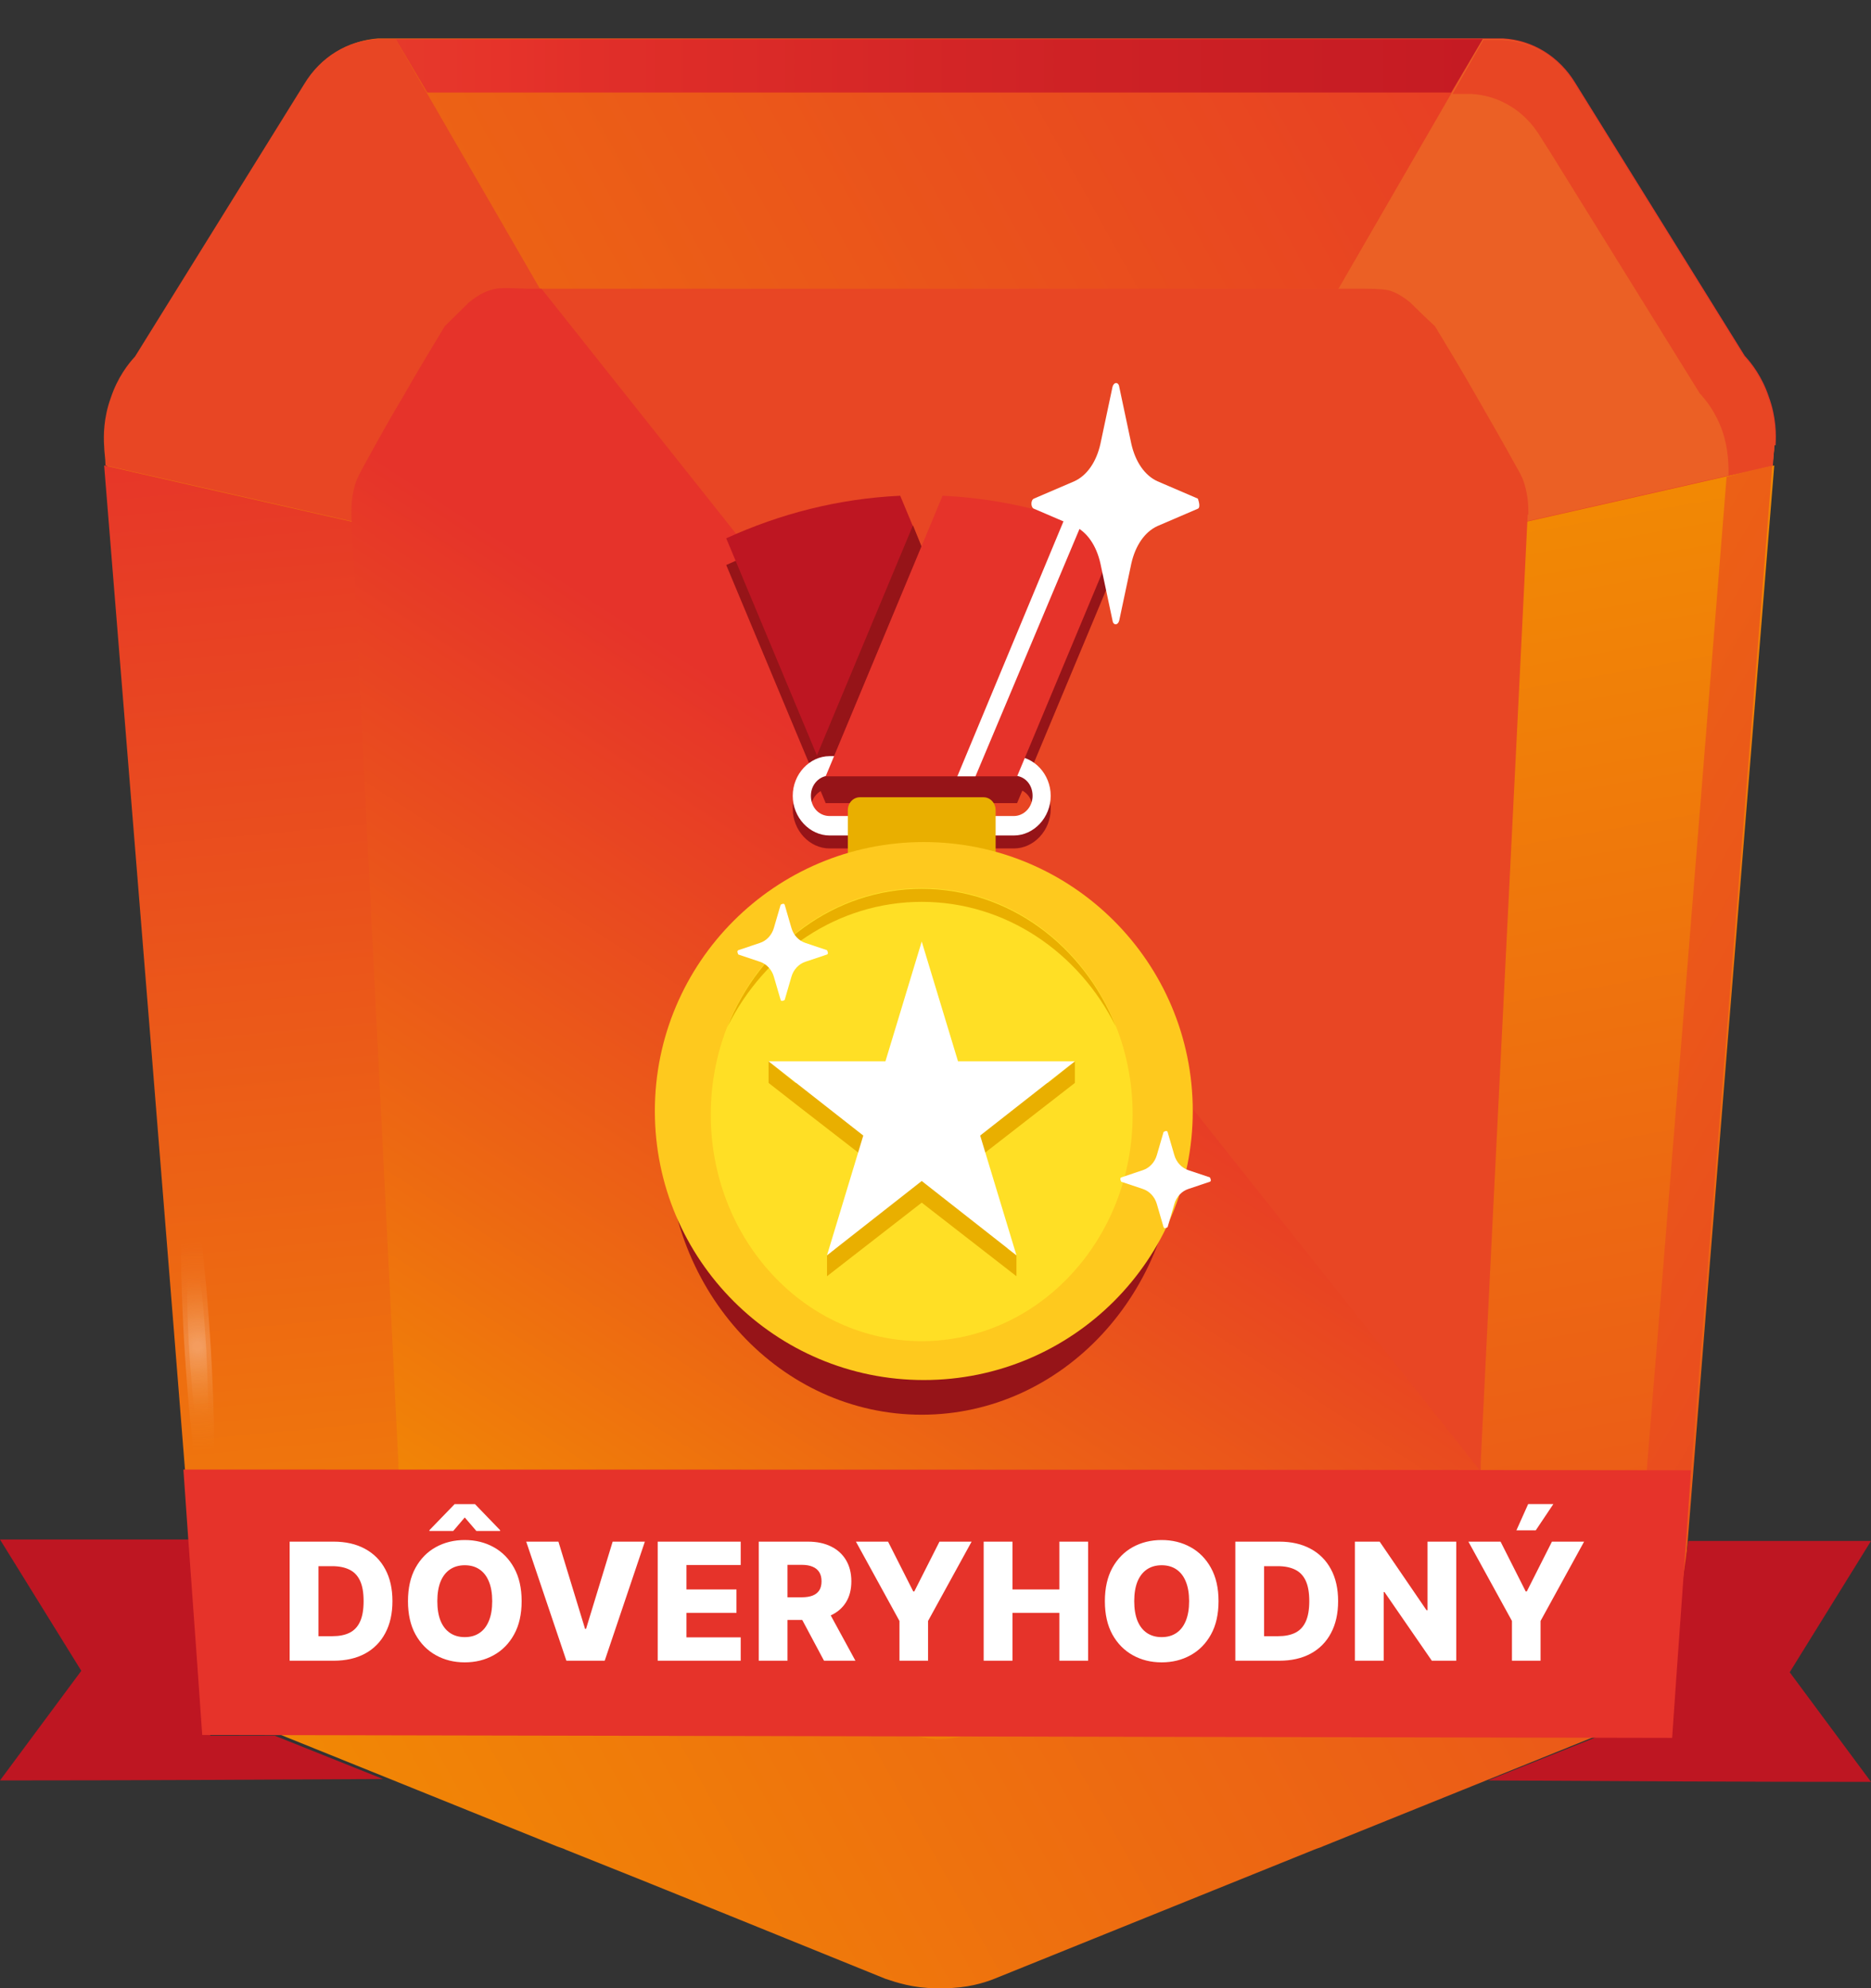 <svg width="80" height="85" viewBox="0 0 80 85" fill="none" xmlns="http://www.w3.org/2000/svg">
<rect x="0" y="0" width="80" height="85" fill="#333333" stroke="none"/>
<g clip-path="url(#clip0_335_2906)">
<path d="M75.864 19.035C74.514 35.781 73.163 52.496 71.813 69.241C71.727 69.827 71.497 70.845 70.865 71.893C70.061 73.189 68.998 73.867 68.51 74.114C64.546 75.718 60.553 77.321 56.589 78.925C56.474 78.986 56.331 79.017 56.187 79.079C51.62 80.929 47.081 82.749 42.514 84.599C42.054 84.784 41.307 85 40.388 85H39.986C39.067 85 38.32 84.753 37.86 84.599C33.293 82.749 28.754 80.898 24.187 79.079C24.072 79.017 23.928 78.986 23.785 78.925C19.821 77.321 15.828 75.718 11.864 74.114C11.347 73.836 10.312 73.189 9.508 71.893C8.848 70.845 8.646 69.827 8.56 69.241C7.21 52.496 5.86 35.781 4.51 19.035C4.51 18.604 4.51 17.833 4.797 16.969C5.113 16.106 5.573 15.52 5.831 15.211C8.072 11.603 10.312 7.995 12.553 4.387L13.07 3.554C13.76 2.413 14.909 1.735 16.172 1.642H64.259C65.523 1.704 66.672 2.413 67.361 3.554L67.878 4.387C70.119 7.995 72.359 11.603 74.6 15.211C74.887 15.52 75.347 16.106 75.634 16.969C75.95 17.833 75.95 18.604 75.921 19.035H75.864Z" fill="url(#paint0_linear_335_2906)"/>
<path d="M75.864 19.035C75.864 19.313 75.806 19.59 75.806 19.899L49.407 25.882L63.397 1.673H64.201C65.465 1.735 66.614 2.444 67.303 3.585L67.82 4.418C70.061 8.026 72.302 11.634 74.542 15.242C74.829 15.55 75.289 16.137 75.576 17C75.892 17.863 75.892 18.634 75.864 19.066V19.035Z" fill="#EB6025"/>
<path d="M4.452 19.035C4.452 19.313 4.51 19.59 4.51 19.899L30.909 25.882L16.919 1.673H16.115C14.851 1.735 13.702 2.444 13.013 3.585L12.495 4.418C10.255 8.026 8.014 11.634 5.774 15.242C5.487 15.55 5.027 16.137 4.74 17C4.424 17.863 4.424 18.634 4.452 19.066V19.035Z" fill="#E84624"/>
<path d="M75.863 19.899C74.542 36.213 73.221 52.526 71.928 68.84C71.899 69.395 71.756 70.259 71.296 71.246C70.808 72.294 70.147 72.942 69.745 73.312C64.632 69.149 59.519 64.986 54.406 60.853C55.497 48.579 56.589 36.305 57.68 24.031C63.741 22.643 69.802 21.287 75.863 19.899Z" fill="url(#paint1_linear_335_2906)"/>
<path d="M4.453 19.899C5.774 36.213 7.095 52.526 8.388 68.84C8.388 69.395 8.56 70.259 9.02 71.246C9.508 72.294 10.169 72.942 10.571 73.312C15.684 69.149 20.797 64.986 25.91 60.853C24.819 48.579 23.727 36.305 22.636 24.031C16.575 22.643 10.514 21.287 4.453 19.899Z" fill="url(#paint2_linear_335_2906)"/>
<path d="M65.321 21.996C64.661 35.503 63.971 49.042 63.31 62.549V63.012L22.951 12.343H57.767C58.714 12.343 58.973 12.343 59.346 12.405C59.605 12.467 59.921 12.621 60.294 12.929C60.639 13.268 60.984 13.608 61.357 13.947C61.932 14.903 62.535 15.89 63.109 16.907C63.713 17.956 64.316 19.005 64.89 20.053C65.005 20.238 65.149 20.516 65.235 20.886C65.35 21.348 65.35 21.718 65.35 21.996H65.321Z" fill="#E84624"/>
<path d="M63.397 63.012C63.368 63.474 63.253 64.122 62.908 64.77C62.506 65.51 61.989 65.942 61.702 66.126C58.485 67.453 55.267 68.748 52.05 70.074C46.449 72.263 42.37 73.836 41.738 74.052C41.479 74.145 40.933 74.33 40.244 74.361H40.215C39.526 74.361 38.98 74.145 38.722 74.052C38.09 73.805 33.982 72.263 28.409 70.074C25.192 68.748 21.975 67.453 18.758 66.126C18.47 65.911 17.953 65.51 17.551 64.77C17.034 63.814 17.034 62.919 17.034 62.549C16.373 49.042 15.684 35.503 15.023 21.996C15.023 21.749 15.023 21.348 15.138 20.886C15.224 20.516 15.368 20.269 15.483 20.053C16.057 19.005 16.632 17.956 17.264 16.907C17.838 15.89 18.442 14.903 19.016 13.947C19.361 13.608 19.705 13.268 20.05 12.929C20.424 12.621 20.739 12.467 20.969 12.405C21.343 12.282 21.601 12.312 22.549 12.343H23.152L63.397 63.012Z" fill="url(#paint3_linear_335_2906)"/>
<path d="M75.778 19.93C74.456 36.367 73.135 52.835 71.785 69.272C71.699 69.858 71.469 70.876 70.837 71.924C70.492 72.51 70.09 72.942 69.688 73.281C69.085 72.788 68.482 72.294 67.85 71.801C68.252 71.462 68.711 70.999 69.114 70.352C69.746 69.365 69.947 68.409 70.004 67.853C71.297 52.033 72.561 36.213 73.825 20.392C74.456 20.207 75.088 20.053 75.72 19.93H75.778Z" fill="url(#paint4_linear_335_2906)"/>
<path d="M63.397 1.673L62.046 3.955H18.269L16.919 1.673H63.397Z" fill="url(#paint5_linear_335_2906)"/>
<path d="M75.864 19.035C75.864 19.313 75.806 19.59 75.806 19.899L73.911 20.331C73.911 19.93 73.911 19.22 73.652 18.449C73.365 17.617 72.934 17.093 72.675 16.815C70.55 13.392 68.453 9.999 66.327 6.576L65.839 5.805C65.178 4.726 64.087 4.078 62.909 4.017H62.105L63.426 1.704H64.23C65.494 1.765 66.643 2.475 67.332 3.616L67.85 4.448C70.09 8.057 72.331 11.665 74.571 15.273C74.859 15.581 75.318 16.167 75.605 17.031C75.921 17.894 75.921 18.665 75.893 19.097V19.035H75.864Z" fill="#E84624"/>
<path d="M39.411 60.483C45.423 60.483 50.298 55.25 50.298 48.795C50.298 42.34 45.423 37.107 39.411 37.107C33.398 37.107 28.524 42.34 28.524 48.795C28.524 55.25 33.398 60.483 39.411 60.483Z" fill="#961418"/>
<path d="M31.052 24.155L35.303 34.331H43.49L38.491 22.335C35.849 22.459 33.349 23.106 31.052 24.155Z" fill="#961418"/>
<path d="M35.303 34.331H43.49L47.742 24.155C45.444 23.106 42.944 22.459 40.302 22.335L35.303 34.331Z" fill="#961418"/>
<path d="M31.052 23.014L35.303 33.191H43.49L38.491 21.194C35.849 21.317 33.349 21.965 31.052 23.014Z" fill="#BE1622"/>
<path d="M39.411 23.384L35.303 33.191L34.93 32.296L39.037 22.459L39.411 23.384Z" fill="#961418"/>
<path d="M43.347 36.274H35.476C34.614 36.274 33.896 35.503 33.896 34.578C33.896 33.653 34.614 32.882 35.476 32.882H43.347C44.208 32.882 44.926 33.653 44.926 34.578C44.926 35.503 44.208 36.274 43.347 36.274ZM35.476 33.715C35.045 33.715 34.672 34.085 34.672 34.578C34.672 35.072 35.016 35.442 35.476 35.442H43.347C43.778 35.442 44.151 35.072 44.151 34.578C44.151 34.085 43.806 33.715 43.347 33.715H35.476Z" fill="#961418"/>
<path d="M43.347 35.719H35.476C34.614 35.719 33.896 34.948 33.896 34.023C33.896 33.098 34.614 32.327 35.476 32.327H43.347C44.208 32.327 44.926 33.098 44.926 34.023C44.926 34.948 44.208 35.719 43.347 35.719ZM35.476 33.16C35.045 33.16 34.672 33.53 34.672 34.023C34.672 34.517 35.016 34.887 35.476 34.887H43.347C43.778 34.887 44.151 34.517 44.151 34.023C44.151 33.53 43.806 33.16 43.347 33.16H35.476Z" fill="white"/>
<path d="M36.768 34.085H42.053C42.341 34.085 42.571 34.331 42.571 34.64V36.521H36.251V34.64C36.251 34.331 36.481 34.085 36.768 34.085Z" fill="#E9AF00"/>
<path d="M39.5 59C45.851 59 51 53.851 51 47.5C51 41.149 45.851 36 39.5 36C33.149 36 28 41.149 28 47.5C28 53.851 33.149 59 39.5 59Z" fill="#FEC91E"/>
<path d="M39.411 57.337C44.392 57.337 48.43 53.002 48.43 47.654C48.43 42.306 44.392 37.971 39.411 37.971C34.429 37.971 30.391 42.306 30.391 47.654C30.391 53.002 34.429 57.337 39.411 57.337Z" fill="#FFDF25"/>
<path d="M39.411 38.556C43.001 38.556 46.133 40.715 47.712 43.892C46.334 40.438 43.145 38.001 39.411 38.001C35.676 38.001 32.488 40.438 31.109 43.892C32.689 40.715 35.82 38.556 39.411 38.556Z" fill="#E9AF00"/>
<path d="M45.96 46.297V45.372L44.811 46.297H40.962L39.411 41.178L37.86 46.297H34.011L32.862 45.372V46.297L34.126 47.284L36.912 49.443L35.705 53.39L35.361 53.668V54.562L36.711 53.513L39.411 51.416L43.461 54.562V53.668L43.088 53.39L41.91 49.443L45.96 46.297Z" fill="#E9AF00"/>
<path d="M39.411 40.253L40.962 45.372H45.96L41.91 48.548L43.461 53.668L39.411 50.491L35.361 53.668L36.912 48.548L32.862 45.372H37.86L39.411 40.253Z" fill="white"/>
<path d="M49.924 48.394L50.211 49.381C50.298 49.689 50.527 49.936 50.815 50.029L51.734 50.337C51.734 50.337 51.82 50.491 51.734 50.522L50.815 50.83C50.527 50.923 50.298 51.17 50.211 51.478L49.924 52.465C49.924 52.465 49.781 52.557 49.752 52.465L49.465 51.478C49.378 51.17 49.149 50.923 48.861 50.83L47.942 50.522C47.942 50.522 47.856 50.368 47.942 50.337L48.861 50.029C49.149 49.936 49.378 49.689 49.465 49.381L49.752 48.394C49.752 48.394 49.895 48.302 49.924 48.394Z" fill="white"/>
<path d="M33.551 38.68L33.838 39.667C33.924 39.975 34.154 40.222 34.441 40.314L35.361 40.623C35.361 40.623 35.447 40.777 35.361 40.808L34.441 41.116C34.154 41.209 33.924 41.455 33.838 41.764L33.551 42.751C33.551 42.751 33.407 42.843 33.379 42.751L33.091 41.764C33.005 41.455 32.775 41.209 32.488 41.116L31.569 40.808C31.569 40.808 31.483 40.654 31.569 40.623L32.488 40.314C32.775 40.222 33.005 39.975 33.091 39.667L33.379 38.68C33.379 38.68 33.522 38.587 33.551 38.68Z" fill="white"/>
<path d="M35.303 33.191H43.49L47.742 23.014C45.444 21.965 42.944 21.317 40.302 21.194L35.303 33.191Z" fill="#E6332A"/>
<path d="M40.934 33.19L45.53 22.15L46.248 22.397L41.709 33.19H40.934Z" fill="white"/>
<path d="M47.856 16.537L48.373 18.974C48.546 19.745 48.948 20.331 49.494 20.577L51.217 21.317C51.217 21.317 51.361 21.688 51.217 21.749L49.494 22.489C48.948 22.736 48.546 23.322 48.373 24.093L47.856 26.529C47.799 26.745 47.598 26.745 47.569 26.529L47.052 24.093C46.88 23.322 46.478 22.736 45.932 22.489L44.208 21.749C44.065 21.688 44.065 21.379 44.208 21.317L45.932 20.577C46.478 20.331 46.88 19.745 47.052 18.974L47.569 16.537C47.627 16.322 47.828 16.322 47.856 16.537Z" fill="white"/>
<g opacity="0.51">
<path opacity="0.4" d="M9.394 57.923C9.767 64.523 9.652 69.704 9.106 69.488C8.589 69.303 7.842 63.814 7.469 57.214C7.096 50.614 7.21 45.434 7.756 45.649C8.273 45.834 9.02 51.324 9.394 57.923Z" fill="url(#paint6_radial_335_2906)"/>
<path opacity="0.4" d="M8.931 65.474C9.264 65.451 9.325 61.933 9.068 57.615C8.81 53.298 8.332 49.817 8 49.84C7.667 49.862 7.606 53.381 7.864 57.698C8.121 62.015 8.599 65.497 8.931 65.474Z" fill="url(#paint7_radial_335_2906)"/>
<path opacity="0.4" d="M9.02 57.769C9.25 61.686 9.163 64.77 8.847 64.646C8.531 64.523 8.101 61.254 7.871 57.337C7.641 53.421 7.727 50.337 8.043 50.46C8.359 50.584 8.79 53.853 9.02 57.769Z" fill="url(#paint8_radial_335_2906)"/>
<path opacity="0.4" d="M8.819 57.708C8.962 60.267 8.905 62.303 8.704 62.241C8.503 62.179 8.215 60.02 8.072 57.43C7.928 54.87 7.986 52.835 8.187 52.897C8.388 52.958 8.675 55.117 8.819 57.708Z" fill="url(#paint9_radial_335_2906)"/>
</g>
<path opacity="0.4" d="M53.202 24.881C53.77 22.558 51.706 19.963 48.591 19.085C45.476 18.207 42.49 19.378 41.922 21.701C41.354 24.024 43.419 26.619 46.534 27.497C49.649 28.375 52.634 27.203 53.202 24.881Z" fill="url(#paint10_radial_335_2906)"/>
<path opacity="0.4" d="M51.257 24.332C51.632 22.8 50.281 21.092 48.24 20.517C46.199 19.942 44.241 20.717 43.867 22.249C43.492 23.781 44.843 25.49 46.883 26.065C48.924 26.64 50.882 25.864 51.257 24.332Z" fill="url(#paint11_radial_335_2906)"/>
<path opacity="0.4" d="M50.557 22.428C51.447 23.846 50.844 25.357 49.178 25.82C47.512 26.282 45.444 25.512 44.553 24.124C43.663 22.705 44.266 21.194 45.932 20.732C47.598 20.269 49.666 21.04 50.557 22.428Z" fill="url(#paint12_radial_335_2906)"/>
<path opacity="0.4" d="M49.523 22.736C50.126 23.661 49.724 24.648 48.632 24.956C47.541 25.265 46.191 24.771 45.587 23.846C44.984 22.921 45.386 21.934 46.478 21.626C47.57 21.317 48.92 21.811 49.523 22.736Z" fill="url(#paint13_radial_335_2906)"/>
<path opacity="0.4" d="M52.677 56.505C53.972 55.522 53.789 52.853 52.268 50.545C50.747 48.237 48.464 47.163 47.169 48.147C45.874 49.131 46.057 51.799 47.578 54.108C49.099 56.416 51.382 57.489 52.677 56.505Z" fill="url(#paint14_radial_335_2906)"/>
<path opacity="0.4" d="M51.731 55.07C52.573 54.431 52.446 52.684 51.447 51.169C50.448 49.653 48.956 48.943 48.115 49.582C47.273 50.222 47.4 51.968 48.399 53.484C49.398 54.999 50.89 55.71 51.731 55.07Z" fill="url(#paint15_radial_335_2906)"/>
<path opacity="0.4" d="M51.648 51.879C52.338 53.359 52.137 54.747 51.189 54.994C50.241 55.24 48.891 54.254 48.201 52.773C47.512 51.293 47.713 49.905 48.661 49.658C49.609 49.412 50.959 50.399 51.648 51.879Z" fill="url(#paint16_radial_335_2906)"/>
<path opacity="0.4" d="M51.074 52.033C51.533 52.989 51.39 53.914 50.758 54.069C50.126 54.223 49.235 53.575 48.776 52.619C48.316 51.663 48.46 50.738 49.092 50.584C49.724 50.429 50.614 51.077 51.074 52.033Z" fill="url(#paint17_radial_335_2906)"/>
<g opacity="0.62">
<path opacity="0.4" d="M66.212 57.831C65.437 64.924 64 70.352 62.995 69.951C62.018 69.55 61.846 63.444 62.621 56.35C63.397 49.258 64.833 43.83 65.839 44.231C66.815 44.632 66.988 50.738 66.212 57.831Z" fill="url(#paint18_radial_335_2906)"/>
<path opacity="0.4" d="M65.604 57.236C66.094 52.565 65.954 48.713 65.292 48.633C64.63 48.553 63.696 52.276 63.206 56.947C62.717 61.618 62.857 65.47 63.519 65.55C64.181 65.63 65.115 61.908 65.604 57.236Z" fill="url(#paint19_radial_335_2906)"/>
<path opacity="0.4" d="M65.465 57.553C65.006 61.778 64.144 65.016 63.541 64.77C62.937 64.523 62.851 60.915 63.311 56.69C63.77 52.465 64.632 49.227 65.235 49.474C65.81 49.72 65.925 53.328 65.465 57.553Z" fill="url(#paint20_radial_335_2906)"/>
<path opacity="0.4" d="M65.12 57.399C64.804 60.175 64.259 62.303 63.856 62.117C63.483 61.963 63.397 59.589 63.713 56.813C64.029 54.038 64.575 51.91 64.977 52.095C65.379 52.28 65.436 54.624 65.12 57.399Z" fill="url(#paint21_radial_335_2906)"/>
</g>
<g opacity="0.34">
<path opacity="0.4" d="M9.049 8.55C12.553 3.092 15.885 -0.671 16.517 0.1C17.149 0.871 14.822 5.929 11.347 11.356C7.871 16.784 4.51 20.577 3.878 19.776C3.246 19.005 5.573 13.947 9.049 8.519V8.55Z" fill="url(#paint22_radial_335_2906)"/>
<path opacity="0.4" d="M11.116 10.651C13.392 7.06 14.822 3.846 14.31 3.472C13.799 3.099 11.539 5.707 9.264 9.298C6.988 12.889 5.558 16.102 6.07 16.476C6.581 16.85 8.841 14.242 11.116 10.651Z" fill="url(#paint23_radial_335_2906)"/>
<path opacity="0.4" d="M9.508 9.105C11.576 5.867 13.587 3.616 13.961 4.078C14.334 4.541 12.955 7.532 10.887 10.77C8.819 14.008 6.808 16.26 6.435 15.797C6.061 15.335 7.44 12.343 9.508 9.105Z" fill="url(#paint24_radial_335_2906)"/>
<path opacity="0.4" d="M9.767 9.383C11.117 7.255 12.438 5.775 12.668 6.083C12.927 6.391 12.007 8.365 10.657 10.493C9.307 12.621 7.986 14.101 7.756 13.793C7.526 13.484 8.417 11.511 9.767 9.383Z" fill="url(#paint25_radial_335_2906)"/>
</g>
<path opacity="0.4" d="M34.256 47.65C38.537 46.943 41.671 44.023 41.256 41.128C40.841 38.232 37.035 36.458 32.754 37.164C28.474 37.871 25.34 40.791 25.754 43.686C26.169 46.582 29.975 48.356 34.256 47.65Z" fill="url(#paint26_radial_335_2906)"/>
<path opacity="0.4" d="M33.998 45.851C36.805 45.388 38.86 43.471 38.587 41.568C38.315 39.666 35.819 38.499 33.012 38.963C30.205 39.426 28.151 41.343 28.423 43.246C28.696 45.148 31.192 46.315 33.998 45.851Z" fill="url(#paint27_radial_335_2906)"/>
<path opacity="0.4" d="M34.327 39.173C36.855 39.235 38.521 40.746 38.061 42.504C37.601 44.292 35.188 45.649 32.689 45.588C30.162 45.526 28.495 44.015 28.955 42.257C29.415 40.468 31.828 39.112 34.327 39.173Z" fill="url(#paint28_radial_335_2906)"/>
<path opacity="0.4" d="M34.039 40.283C35.677 40.314 36.797 41.301 36.481 42.473C36.194 43.645 34.585 44.539 32.948 44.508C31.31 44.477 30.19 43.491 30.506 42.319C30.822 41.147 32.402 40.253 34.039 40.283Z" fill="url(#paint29_radial_335_2906)"/>
<g opacity="0.27">
<path opacity="0.4" d="M52.28 33.437C65.264 52.557 72.014 69.92 67.332 72.171C62.65 74.422 48.316 60.761 35.332 41.609C22.348 22.489 15.598 5.158 20.28 2.876C24.962 0.624 39.296 14.286 52.28 33.437Z" fill="url(#paint30_radial_335_2906)"/>
<path opacity="0.4" d="M59.496 60.102C62.14 57.983 57.26 46.164 48.596 33.702C39.931 21.241 30.764 12.857 28.119 14.976C25.475 17.096 30.355 28.915 39.02 41.377C47.684 53.838 56.851 62.222 59.496 60.102Z" fill="url(#paint31_radial_335_2906)"/>
<path opacity="0.4" d="M48.833 35.072C56.56 46.451 60.581 56.782 57.795 58.139C55.009 59.496 46.477 51.355 38.75 39.944C31.023 28.564 27.002 18.233 29.788 16.877C32.574 15.52 41.106 23.661 48.833 35.072Z" fill="url(#paint32_radial_335_2906)"/>
<path opacity="0.4" d="M47.109 35.935C52.194 43.398 54.808 50.183 52.998 51.077C51.16 51.971 45.587 46.605 40.502 39.142C35.418 31.679 32.804 24.895 34.614 24C36.423 23.106 42.025 28.472 47.109 35.935Z" fill="url(#paint33_radial_335_2906)"/>
</g>
<path d="M72.186 65.88H80L76.524 71.493L80 76.18C74.542 76.18 69.084 76.149 63.626 76.118C65.177 75.502 66.7 74.885 68.251 74.268H71.009L72.186 65.88Z" fill="#BE1622"/>
<path d="M8.187 65.818H0L3.476 71.431L0 76.118C5.458 76.118 10.916 76.088 16.373 76.057C14.822 75.44 13.3 74.823 11.749 74.206H8.991C8.704 71.431 8.445 68.624 8.158 65.849H8.187V65.818Z" fill="#BE1622"/>
<path d="M71.469 74.299L8.646 74.175C8.388 70.382 8.101 66.62 7.842 62.827C29.329 62.827 50.815 62.827 72.302 62.858C72.043 66.682 71.756 70.475 71.497 74.299H71.469Z" fill="#E6332A"/>
<path d="M14.267 71H12.385V65.909H14.265C14.783 65.909 15.23 66.011 15.604 66.215C15.981 66.417 16.271 66.709 16.474 67.09C16.678 67.469 16.78 67.923 16.78 68.452C16.78 68.982 16.678 69.438 16.474 69.819C16.272 70.2 15.983 70.493 15.607 70.697C15.231 70.899 14.784 71 14.267 71ZM13.616 69.951H14.22C14.505 69.951 14.746 69.903 14.943 69.807C15.142 69.709 15.292 69.551 15.393 69.332C15.496 69.112 15.547 68.818 15.547 68.452C15.547 68.086 15.496 67.794 15.393 67.577C15.29 67.358 15.139 67.201 14.938 67.105C14.739 67.007 14.494 66.958 14.202 66.958H13.616V69.951ZM22.304 68.454C22.304 69.015 22.196 69.49 21.98 69.879C21.765 70.268 21.473 70.564 21.105 70.766C20.739 70.969 20.328 71.07 19.872 71.07C19.415 71.07 19.003 70.968 18.637 70.764C18.271 70.56 17.98 70.264 17.765 69.876C17.551 69.487 17.444 69.013 17.444 68.454C17.444 67.894 17.551 67.42 17.765 67.03C17.98 66.641 18.271 66.345 18.637 66.143C19.003 65.941 19.415 65.84 19.872 65.84C20.328 65.84 20.739 65.941 21.105 66.143C21.473 66.345 21.765 66.641 21.98 67.03C22.196 67.42 22.304 67.894 22.304 68.454ZM21.046 68.454C21.046 68.123 20.999 67.843 20.904 67.614C20.811 67.386 20.677 67.213 20.501 67.095C20.327 66.977 20.118 66.918 19.872 66.918C19.629 66.918 19.419 66.977 19.244 67.095C19.068 67.213 18.933 67.386 18.838 67.614C18.746 67.843 18.699 68.123 18.699 68.454C18.699 68.786 18.746 69.066 18.838 69.295C18.933 69.523 19.068 69.697 19.244 69.814C19.419 69.932 19.629 69.991 19.872 69.991C20.118 69.991 20.327 69.932 20.501 69.814C20.677 69.697 20.811 69.523 20.904 69.295C20.999 69.066 21.046 68.786 21.046 68.454ZM20.367 65.452L19.872 64.875L19.38 65.452H18.361V65.419L19.438 64.306H20.31L21.384 65.419V65.452H20.367ZM23.877 65.909L25.016 69.638H25.058L26.196 65.909H27.573L25.856 71H24.218L22.5 65.909H23.877ZM28.122 71V65.909H31.671V66.908H29.352V67.952H31.49V68.954H29.352V70.001H31.671V71H28.122ZM32.442 71V65.909H34.545C34.926 65.909 35.255 65.978 35.532 66.115C35.81 66.251 36.025 66.447 36.176 66.702C36.326 66.956 36.402 67.256 36.402 67.604C36.402 67.957 36.325 68.257 36.171 68.504C36.017 68.749 35.798 68.937 35.514 69.066C35.231 69.194 34.895 69.257 34.508 69.257H33.178V68.288H34.279C34.465 68.288 34.62 68.264 34.744 68.216C34.87 68.166 34.965 68.092 35.03 67.992C35.094 67.891 35.127 67.762 35.127 67.604C35.127 67.447 35.094 67.317 35.03 67.214C34.965 67.11 34.87 67.032 34.744 66.981C34.618 66.927 34.463 66.901 34.279 66.901H33.672V71H32.442ZM35.308 68.673L36.576 71H35.233L33.991 68.673H35.308ZM36.598 65.909H37.972L39.049 68.039H39.093L40.17 65.909H41.544L39.682 69.3V71H38.459V69.3L36.598 65.909ZM42.06 71V65.909H43.291V67.952H45.297V65.909H46.525V71H45.297V68.954H43.291V71H42.06ZM52.102 68.454C52.102 69.015 51.994 69.49 51.778 69.879C51.563 70.268 51.271 70.564 50.903 70.766C50.537 70.969 50.126 71.07 49.67 71.07C49.213 71.07 48.801 70.968 48.435 70.764C48.069 70.56 47.778 70.264 47.562 69.876C47.349 69.487 47.242 69.013 47.242 68.454C47.242 67.894 47.349 67.42 47.562 67.03C47.778 66.641 48.069 66.345 48.435 66.143C48.801 65.941 49.213 65.84 49.67 65.84C50.126 65.84 50.537 65.941 50.903 66.143C51.271 66.345 51.563 66.641 51.778 67.03C51.994 67.42 52.102 67.894 52.102 68.454ZM50.844 68.454C50.844 68.123 50.796 67.843 50.702 67.614C50.609 67.386 50.475 67.213 50.299 67.095C50.125 66.977 49.916 66.918 49.67 66.918C49.427 66.918 49.217 66.977 49.041 67.095C48.866 67.213 48.731 67.386 48.636 67.614C48.544 67.843 48.497 68.123 48.497 68.454C48.497 68.786 48.544 69.066 48.636 69.295C48.731 69.523 48.866 69.697 49.041 69.814C49.217 69.932 49.427 69.991 49.67 69.991C49.916 69.991 50.125 69.932 50.299 69.814C50.475 69.697 50.609 69.523 50.702 69.295C50.796 69.066 50.844 68.786 50.844 68.454ZM54.702 71H52.82V65.909H54.699C55.218 65.909 55.664 66.011 56.039 66.215C56.415 66.417 56.705 66.709 56.909 67.09C57.113 67.469 57.215 67.923 57.215 68.452C57.215 68.982 57.113 69.438 56.909 69.819C56.707 70.2 56.418 70.493 56.041 70.697C55.665 70.899 55.219 71 54.702 71ZM54.05 69.951H54.654C54.939 69.951 55.181 69.903 55.378 69.807C55.577 69.709 55.727 69.551 55.828 69.332C55.93 69.112 55.982 68.818 55.982 68.452C55.982 68.086 55.93 67.794 55.828 67.577C55.725 67.358 55.573 67.201 55.373 67.105C55.174 67.007 54.929 66.958 54.637 66.958H54.05V69.951ZM62.266 65.909V71H61.222L59.196 68.062H59.164V71H57.933V65.909H58.992L60.996 68.842H61.038V65.909H62.266ZM62.786 65.909H64.161L65.237 68.039H65.282L66.358 65.909H67.733L65.871 69.3V71H64.648V69.3L62.786 65.909ZM64.839 65.424L65.341 64.303H66.418L65.667 65.424H64.839Z" fill="white"/>
</g>
<defs>
<linearGradient id="paint0_linear_335_2906" x1="-3.763" y1="67.237" x2="95.207" y2="12.036" gradientUnits="userSpaceOnUse">
<stop stop-color="#F39200"/>
<stop offset="0.38" stop-color="#ED6812"/>
<stop offset="0.9" stop-color="#E6332A"/>
</linearGradient>
<linearGradient id="paint1_linear_335_2906" x1="61.012" y1="13.546" x2="79.05" y2="115.428" gradientUnits="userSpaceOnUse">
<stop stop-color="#F39200"/>
<stop offset="0.38" stop-color="#ED6812"/>
<stop offset="0.9" stop-color="#E6332A"/>
</linearGradient>
<linearGradient id="paint2_linear_335_2906" x1="18.471" y1="81.176" x2="11.79" y2="9.619" gradientUnits="userSpaceOnUse">
<stop stop-color="#F39200"/>
<stop offset="0.38" stop-color="#ED6812"/>
<stop offset="0.9" stop-color="#E6332A"/>
</linearGradient>
<linearGradient id="paint3_linear_335_2906" x1="22.061" y1="72.757" x2="47.156" y2="34.154" gradientUnits="userSpaceOnUse">
<stop stop-color="#F39200"/>
<stop offset="0.38" stop-color="#ED6812"/>
<stop offset="0.9" stop-color="#E6332A"/>
</linearGradient>
<linearGradient id="paint4_linear_335_2906" x1="22.406" y1="12.682" x2="113.844" y2="66.164" gradientUnits="userSpaceOnUse">
<stop stop-color="#F39200"/>
<stop offset="0.38" stop-color="#ED6812"/>
<stop offset="0.9" stop-color="#E6332A"/>
</linearGradient>
<linearGradient id="paint5_linear_335_2906" x1="-34.643" y1="2.814" x2="95.598" y2="2.814" gradientUnits="userSpaceOnUse">
<stop stop-color="#F9EC5D"/>
<stop offset="0.09" stop-color="#F3BA4F"/>
<stop offset="0.2" stop-color="#ED803F"/>
<stop offset="0.3" stop-color="#E95633"/>
<stop offset="0.38" stop-color="#E63C2C"/>
<stop offset="0.43" stop-color="#E6332A"/>
<stop offset="0.46" stop-color="#E12F29"/>
<stop offset="0.63" stop-color="#CD2125"/>
<stop offset="0.81" stop-color="#C11822"/>
<stop offset="0.99" stop-color="#BE1622"/>
</linearGradient>
<radialGradient id="paint6_radial_335_2906" cx="0" cy="0" r="1" gradientUnits="userSpaceOnUse" gradientTransform="translate(-3257.06 -1109.24) rotate(20.087) scale(1.054 10.998)">
<stop offset="0.05" stop-color="#FEFEFE"/>
<stop offset="0.88" stop-color="#F1BA65" stop-opacity="0"/>
</radialGradient>
<radialGradient id="paint7_radial_335_2906" cx="0" cy="0" r="1" gradientUnits="userSpaceOnUse" gradientTransform="translate(-3257.15 -1109.53) rotate(20.087) scale(0.693 7.227)">
<stop offset="0.05" stop-color="#FEFEFE"/>
<stop offset="0.88" stop-color="#F1BA65" stop-opacity="0"/>
</radialGradient>
<radialGradient id="paint8_radial_335_2906" cx="0" cy="0" r="1" gradientUnits="userSpaceOnUse" gradientTransform="translate(8.445 57.553) scale(4.711 5.058)">
<stop offset="0.05" stop-color="#FEFEFE"/>
<stop offset="0.88" stop-color="#F1BA65" stop-opacity="0"/>
</radialGradient>
<radialGradient id="paint9_radial_335_2906" cx="0" cy="0" r="1" gradientUnits="userSpaceOnUse" gradientTransform="translate(8.445 57.553) scale(3.102 3.331)">
<stop offset="0.05" stop-color="#FEFEFE"/>
<stop offset="0.88" stop-color="#F1BA65" stop-opacity="0"/>
</radialGradient>
<radialGradient id="paint10_radial_335_2906" cx="0" cy="0" r="1" gradientUnits="userSpaceOnUse" gradientTransform="translate(-860.15 271.003) rotate(-15.709) scale(5.254 4.887)">
<stop offset="0.05" stop-color="#FEFEFE"/>
<stop offset="0.88" stop-color="#F1BA65" stop-opacity="0"/>
</radialGradient>
<radialGradient id="paint11_radial_335_2906" cx="0" cy="0" r="1" gradientUnits="userSpaceOnUse" gradientTransform="translate(-860.124 271.138) rotate(-15.709) scale(3.452 3.212)">
<stop offset="0.05" stop-color="#FEFEFE"/>
<stop offset="0.88" stop-color="#F1BA65" stop-opacity="0"/>
</radialGradient>
<radialGradient id="paint12_radial_335_2906" cx="0" cy="0" r="1" gradientUnits="userSpaceOnUse" gradientTransform="translate(-860.209 270.868) rotate(-15.709) scale(3.129 2.911)">
<stop offset="0.05" stop-color="#FEFEFE"/>
<stop offset="0.88" stop-color="#F1BA65" stop-opacity="0"/>
</radialGradient>
<radialGradient id="paint13_radial_335_2906" cx="0" cy="0" r="1" gradientUnits="userSpaceOnUse" gradientTransform="translate(-860.209 270.868) rotate(-15.709) scale(2.055 1.912)">
<stop offset="0.05" stop-color="#FEFEFE"/>
<stop offset="0.88" stop-color="#F1BA65" stop-opacity="0"/>
</radialGradient>
<radialGradient id="paint14_radial_335_2906" cx="0" cy="0" r="1" gradientUnits="userSpaceOnUse" gradientTransform="translate(-520.738 189.497) rotate(-14.421) scale(3.019 4.891)">
<stop offset="0.05" stop-color="#FEFEFE"/>
<stop offset="0.88" stop-color="#F1BA65" stop-opacity="0"/>
</radialGradient>
<radialGradient id="paint15_radial_335_2906" cx="0" cy="0" r="1" gradientUnits="userSpaceOnUse" gradientTransform="translate(-520.728 189.565) rotate(-14.421) scale(1.984 3.214)">
<stop offset="0.05" stop-color="#FEFEFE"/>
<stop offset="0.88" stop-color="#F1BA65" stop-opacity="0"/>
</radialGradient>
<radialGradient id="paint16_radial_335_2906" cx="0" cy="0" r="1" gradientUnits="userSpaceOnUse" gradientTransform="translate(-520.717 189.702) rotate(-14.421) scale(1.798 2.913)">
<stop offset="0.05" stop-color="#FEFEFE"/>
<stop offset="0.88" stop-color="#F1BA65" stop-opacity="0"/>
</radialGradient>
<radialGradient id="paint17_radial_335_2906" cx="0" cy="0" r="1" gradientUnits="userSpaceOnUse" gradientTransform="translate(-520.718 189.702) rotate(-14.421) scale(1.181 1.913)">
<stop offset="0.05" stop-color="#FEFEFE"/>
<stop offset="0.88" stop-color="#F1BA65" stop-opacity="0"/>
</radialGradient>
<radialGradient id="paint18_radial_335_2906" cx="0" cy="0" r="1" gradientUnits="userSpaceOnUse" gradientTransform="translate(-1974.94 -811.502) rotate(22.534) scale(1.98 12.366)">
<stop offset="0.05" stop-color="#FEFEFE"/>
<stop offset="0.88" stop-color="#F1BA65" stop-opacity="0"/>
</radialGradient>
<radialGradient id="paint19_radial_335_2906" cx="0" cy="0" r="1" gradientUnits="userSpaceOnUse" gradientTransform="translate(-1975.02 -811.893) rotate(22.534) scale(1.301 8.126)">
<stop offset="0.05" stop-color="#FEFEFE"/>
<stop offset="0.88" stop-color="#F1BA65" stop-opacity="0"/>
</radialGradient>
<radialGradient id="paint20_radial_335_2906" cx="0" cy="0" r="1" gradientUnits="userSpaceOnUse" gradientTransform="translate(-1974.94 -811.502) rotate(22.534) scale(1.179 7.365)">
<stop offset="0.05" stop-color="#FEFEFE"/>
<stop offset="0.88" stop-color="#F1BA65" stop-opacity="0"/>
</radialGradient>
<radialGradient id="paint21_radial_335_2906" cx="0" cy="0" r="1" gradientUnits="userSpaceOnUse" gradientTransform="translate(-1974.94 -811.502) rotate(22.534) scale(0.775 4.838)">
<stop offset="0.05" stop-color="#FEFEFE"/>
<stop offset="0.88" stop-color="#F1BA65" stop-opacity="0"/>
</radialGradient>
<radialGradient id="paint22_radial_335_2906" cx="0" cy="0" r="1" gradientUnits="userSpaceOnUse" gradientTransform="translate(685.161 841.001) rotate(-128.918) scale(1.828 11.127)">
<stop offset="0.05" stop-color="#FEFEFE"/>
<stop offset="0.88" stop-color="#F1BA65" stop-opacity="0"/>
</radialGradient>
<radialGradient id="paint23_radial_335_2906" cx="0" cy="0" r="1" gradientUnits="userSpaceOnUse" gradientTransform="translate(684.898 841.127) rotate(-128.918) scale(1.197 7.283)">
<stop offset="0.05" stop-color="#FEFEFE"/>
<stop offset="0.88" stop-color="#F1BA65" stop-opacity="0"/>
</radialGradient>
<radialGradient id="paint24_radial_335_2906" cx="0" cy="0" r="1" gradientUnits="userSpaceOnUse" gradientTransform="translate(685.161 841.001) rotate(-128.918) scale(1.086 6.609)">
<stop offset="0.05" stop-color="#FEFEFE"/>
<stop offset="0.88" stop-color="#F1BA65" stop-opacity="0"/>
</radialGradient>
<radialGradient id="paint25_radial_335_2906" cx="0" cy="0" r="1" gradientUnits="userSpaceOnUse" gradientTransform="translate(685.161 841.001) rotate(-128.918) scale(0.709 4.316)">
<stop offset="0.05" stop-color="#FEFEFE"/>
<stop offset="0.88" stop-color="#F1BA65" stop-opacity="0"/>
</radialGradient>
<radialGradient id="paint26_radial_335_2906" cx="0" cy="0" r="1" gradientUnits="userSpaceOnUse" gradientTransform="translate(71.649 -176.389) rotate(-75.507) scale(5.591 7.488)">
<stop offset="0.05" stop-color="#FEFEFE"/>
<stop offset="0.88" stop-color="#F1BA65" stop-opacity="0"/>
</radialGradient>
<radialGradient id="paint27_radial_335_2906" cx="0" cy="0" r="1" gradientUnits="userSpaceOnUse" gradientTransform="translate(71.658 -176.328) rotate(-75.507) scale(3.667 4.911)">
<stop offset="0.05" stop-color="#FEFEFE"/>
<stop offset="0.88" stop-color="#F1BA65" stop-opacity="0"/>
</radialGradient>
<radialGradient id="paint28_radial_335_2906" cx="0" cy="0" r="1" gradientUnits="userSpaceOnUse" gradientTransform="translate(71.676 -176.18) rotate(-75.507) scale(3.322 4.449)">
<stop offset="0.05" stop-color="#FEFEFE"/>
<stop offset="0.88" stop-color="#F1BA65" stop-opacity="0"/>
</radialGradient>
<radialGradient id="paint29_radial_335_2906" cx="0" cy="0" r="1" gradientUnits="userSpaceOnUse" gradientTransform="translate(71.676 -176.18) rotate(-75.507) scale(2.188 2.93)">
<stop offset="0.05" stop-color="#FEFEFE"/>
<stop offset="0.88" stop-color="#F1BA65" stop-opacity="0"/>
</radialGradient>
<radialGradient id="paint30_radial_335_2906" cx="0" cy="0" r="1" gradientUnits="userSpaceOnUse" gradientTransform="translate(-1287.37 674.376) rotate(-25.809) scale(9.433 41.373)">
<stop offset="0.05" stop-color="#FEFEFE"/>
<stop offset="0.88" stop-color="#F1BA65" stop-opacity="0"/>
</radialGradient>
<radialGradient id="paint31_radial_335_2906" cx="0" cy="0" r="1" gradientUnits="userSpaceOnUse" gradientTransform="translate(-1287.37 674.371) rotate(-25.809) scale(6.183 27.117)">
<stop offset="0.05" stop-color="#FEFEFE"/>
<stop offset="0.88" stop-color="#F1BA65" stop-opacity="0"/>
</radialGradient>
<radialGradient id="paint32_radial_335_2906" cx="0" cy="0" r="1" gradientUnits="userSpaceOnUse" gradientTransform="translate(-1287.37 674.376) rotate(-25.809) scale(5.608 24.598)">
<stop offset="0.05" stop-color="#FEFEFE"/>
<stop offset="0.88" stop-color="#F1BA65" stop-opacity="0"/>
</radialGradient>
<radialGradient id="paint33_radial_335_2906" cx="0" cy="0" r="1" gradientUnits="userSpaceOnUse" gradientTransform="translate(-1287.37 674.376) rotate(-25.809) scale(3.69 16.185)">
<stop offset="0.05" stop-color="#FEFEFE"/>
<stop offset="0.88" stop-color="#F1BA65" stop-opacity="0"/>
</radialGradient>
<clipPath id="clip0_335_2906">
<rect width="80" height="85" fill="white"/>
</clipPath>
</defs>
</svg>

